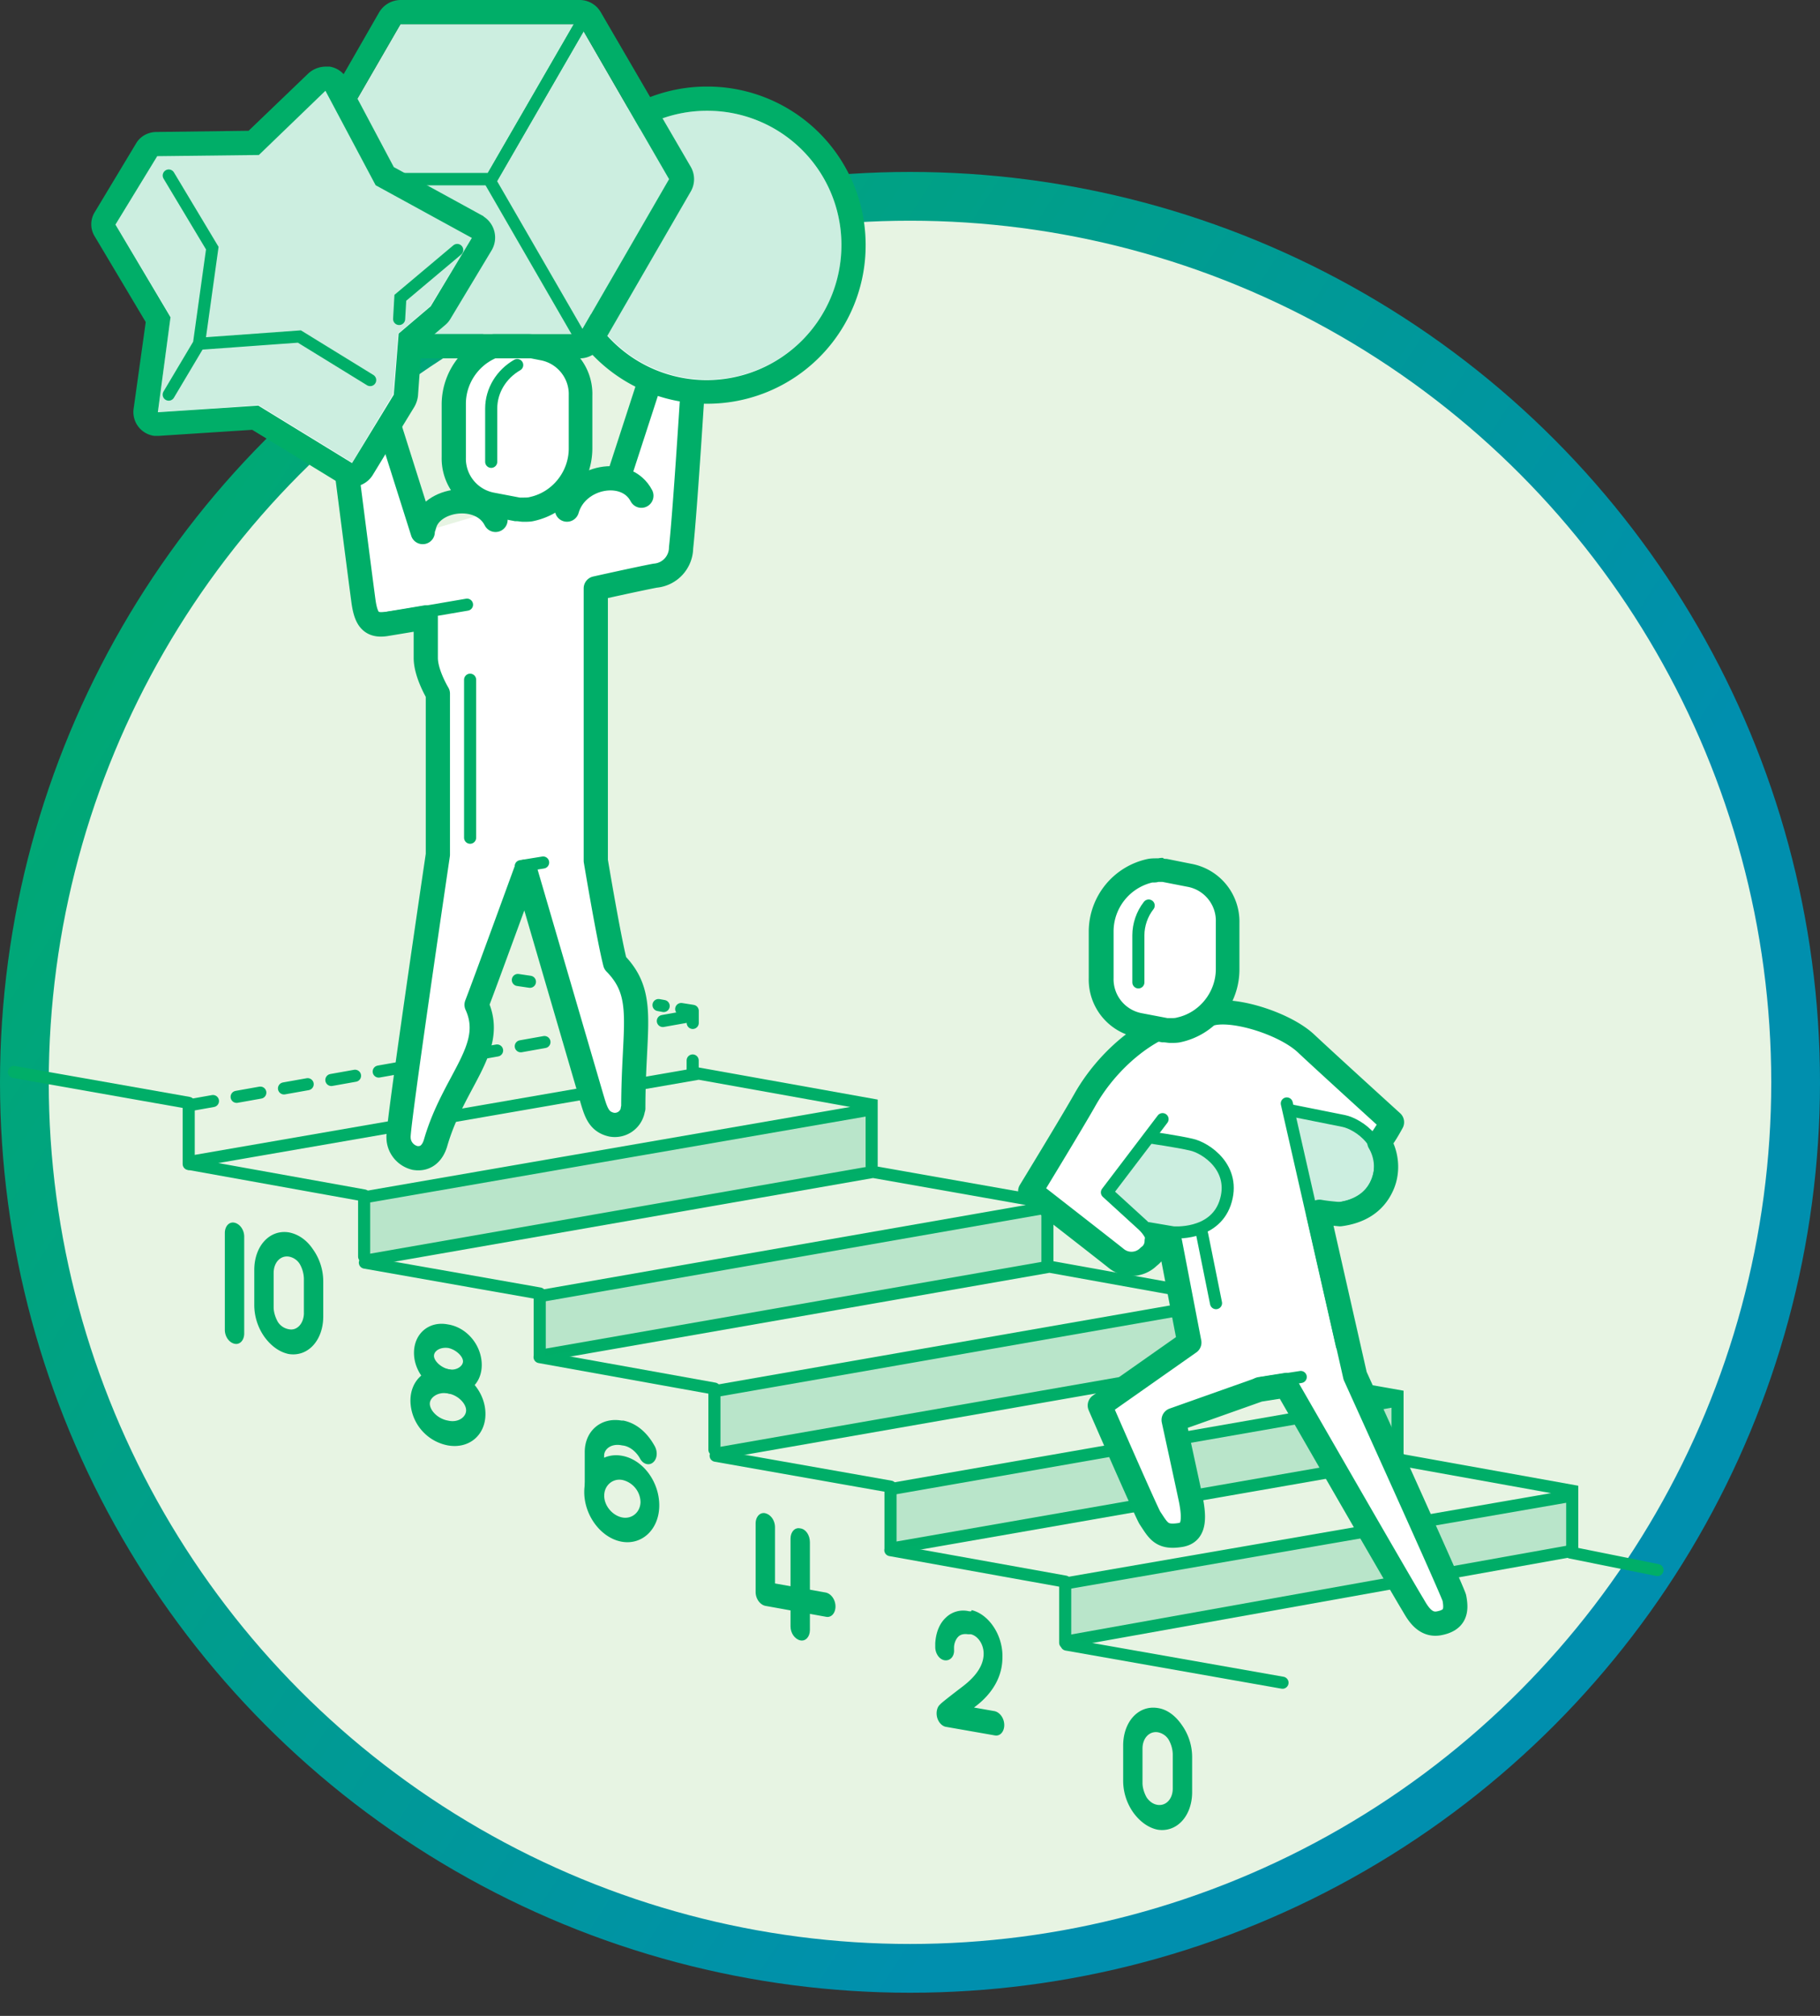 <svg width="56" height="62" viewBox="0 0 56 62" fill="none" xmlns="http://www.w3.org/2000/svg"><rect x="0" y="0" width="56" height="62" fill="#333333" stroke="none"/><circle cx="28" cy="33.288" r="27.25" fill="#E7F4E3" stroke="url(#paint0_linear)" stroke-width="1.5"/><path d="M32.8 50.487l15.49-2.774" stroke="#00AE68" stroke-width=".372" stroke-miterlimit="10" stroke-linecap="round"/><path opacity=".2" d="M48.43 45.981L32.794 48.7v1.862l15.638-2.718v-1.862z" fill="#00AE68"/><path d="M48.263 46.018l-15.47 2.68M43.048 44.9l-15.47 2.7m20.798.13v-1.88l-5.38-.968" stroke="#00AE68" stroke-width=".372" stroke-miterlimit="10" stroke-linecap="round"/><path d="M32.775 50.523v-1.88l-5.38-.968m5.421 2.905l6.646 1.173" stroke="#00AE68" stroke-width=".372" stroke-linecap="round" stroke-linejoin="round"/><path opacity=".2" d="M43.056 43.06l-15.638 2.736v1.862l15.638-2.737V43.06z" fill="#00AE68"/><path d="M42.87 43.097l-15.452 2.699m10.236-3.816l-15.45 2.699m20.797.149v-1.9l-5.38-.948" stroke="#00AE68" stroke-width=".372" stroke-miterlimit="10" stroke-linecap="round"/><path d="M27.4 47.62v-1.898l-5.38-.95" stroke="#00AE68" stroke-width=".372" stroke-linecap="round" stroke-linejoin="round"/><path opacity=".2" d="M37.642 40.045L22.023 42.78v1.862l15.62-2.736v-1.862z" fill="#00AE68"/><path d="M37.475 40.081l-15.452 2.7m10.229-3.817l-15.451 2.7m20.802.13v-1.88l-5.38-.969" stroke="#00AE68" stroke-width=".372" stroke-miterlimit="10" stroke-linecap="round"/><path d="M21.982 44.587v-1.88l-5.38-.969" stroke="#00AE68" stroke-width=".372" stroke-linecap="round" stroke-linejoin="round"/><path opacity=".2" d="M32.286 37.12l-15.638 2.737v1.861l15.638-2.736V37.12z" fill="#00AE68"/><path d="M32.1 37.157l-15.452 2.7m10.229-3.817l-15.451 2.7m20.802.13v-1.88l-5.38-.95" stroke="#00AE68" stroke-width=".372" stroke-miterlimit="10" stroke-linecap="round"/><path d="M16.607 41.681v-1.899l-5.38-.949" stroke="#00AE68" stroke-width=".372" stroke-linecap="round" stroke-linejoin="round"/><path opacity=".2" d="M26.86 34.105l-15.637 2.718v1.862l15.637-2.718v-1.861z" fill="#00AE68"/><path d="M26.693 34.142l-15.47 2.68m10.255-3.798l-15.47 2.681m20.812.149v-1.88l-5.398-.968" stroke="#00AE68" stroke-width=".372" stroke-miterlimit="10" stroke-linecap="round"/><path d="M11.204 38.647v-1.88l-5.38-.968" stroke="#00AE68" stroke-width=".372" stroke-linecap="round" stroke-linejoin="round"/><path d="M5.824 33.993l15.489-2.755" stroke="#00AE68" stroke-width=".372" stroke-linecap="round" stroke-linejoin="round" stroke-dasharray="0.74 0.74"/><path d="M15.934 30.14l.372.055" stroke="#00AE68" stroke-width=".372" stroke-linecap="round" stroke-linejoin="round"/><path d="M17.387 30.4l3.034.54" stroke="#00AE68" stroke-width=".372" stroke-linecap="round" stroke-linejoin="round" stroke-dasharray="0.73 0.73"/><path d="M20.96 31.033l.355.056v.372m-.002 1.154v.373M48.324 47.75l2.676.538M.426 32.969l5.38.95v1.88" stroke="#00AE68" stroke-width=".372" stroke-linecap="round" stroke-linejoin="round"/><path d="M7.216 37.605c-.168-.037-.298.112-.298.317V40.9c0 .205.13.391.298.428.167.038.298-.111.298-.316v-2.979c0-.204-.13-.39-.298-.428zm2.414.819a1.7 1.7 0 01.316 1.005v1.061c0 .726-.465 1.247-1.06 1.154-.28-.056-.54-.242-.745-.521a1.7 1.7 0 01-.317-1.005v-1.061c0-.727.466-1.248 1.061-1.155.298.056.559.242.745.522zm-.28 1.954v-1.06a.956.956 0 00-.13-.448.496.496 0 00-.335-.223c-.26-.037-.465.186-.465.503v1.06c0 .15.056.317.13.447a.5.5 0 00.335.224c.261.056.466-.186.466-.503zm5.473 1.602c0 .596-.465.987-1.042.875-.577-.112-1.043-.651-1.043-1.247 0-.596.466-.987 1.043-.875.595.093 1.042.652 1.042 1.247zm-.577-.111c0-.15-.205-.354-.447-.41-.26-.037-.446.093-.446.242s.204.354.446.41c.242.055.447-.094.447-.242z" fill="#00AE68"/><path d="M14.937 43.487c0 .652-.502 1.08-1.154.968a1.416 1.416 0 01-1.154-1.377c0-.652.503-1.08 1.154-.969.652.112 1.154.727 1.154 1.378zm-.595-.112c0-.204-.242-.465-.559-.52-.316-.057-.558.13-.558.316 0 .204.242.465.558.52.317.075.559-.11.559-.316zm15.534 6.181h-.056a.765.765 0 00-.708.186c-.204.186-.316.465-.335.8v.112c0 .205.13.391.298.41.168.018.298-.13.28-.335v-.056c0-.13.055-.26.13-.335.074-.075.186-.093.298-.075h.093c.223.056.39.317.39.596 0 .465-.39.819-.688 1.042-.317.242-.652.503-.652.522-.093.074-.13.242-.093.39.037.15.15.28.28.298l1.489.261c.167.037.298-.112.298-.316 0-.205-.13-.391-.298-.429l-.633-.111c.279-.205.875-.708.875-1.545.018-.67-.41-1.322-.95-1.452 0 .037-.018.037-.018.037zm6.488 3.497a1.7 1.7 0 01.317 1.005v1.06c0 .727-.466 1.248-1.061 1.155-.28-.056-.54-.242-.745-.521a1.7 1.7 0 01-.316-1.005v-1.062c0-.726.465-1.247 1.06-1.154.28.038.54.224.745.522zm-.279 1.954v-1.06a.955.955 0 00-.13-.448.496.496 0 00-.335-.223c-.26-.037-.466.186-.466.502v1.062c0 .149.056.316.13.446.094.13.205.205.336.224.26.037.465-.186.465-.503zM19.184 43.691h-.056c-.633-.111-1.136.317-1.136.969v1.266c0 .204.13.39.298.428.168.037.298-.112.298-.317v-1.266c0-.205.223-.39.558-.316.205.018.41.167.54.39.093.187.28.243.41.131.13-.112.149-.335.037-.521-.242-.428-.577-.689-.95-.764z" fill="#00AE68"/><path d="M20.285 46.299c0 .726-.521 1.229-1.154 1.117-.633-.112-1.154-.8-1.154-1.527 0-.726.52-1.228 1.154-1.117.651.112 1.154.8 1.154 1.527zm-.577-.112a.715.715 0 00-.559-.67c-.297-.056-.558.168-.558.484 0 .317.26.614.558.67.298.056.559-.167.559-.484zm3.84.353c-.168-.036-.298.113-.298.317v2.104c0 .205.13.39.298.428l1.862.335c.167.038.297-.111.297-.316 0-.205-.13-.391-.297-.428l-1.564-.28v-1.73c0-.205-.13-.39-.298-.428z" fill="#00AE68"/><path d="M24.622 47.006c-.168-.038-.298.111-.298.316v2.7c0 .204.13.39.298.428.168.037.298-.112.298-.317v-2.7c0-.222-.13-.409-.298-.427z" fill="#00AE68"/><path d="M40.598 37.269c.205.037.428.056.633.075.577-.075 1.042-.336 1.284-.857.205-.428.168-.95-.074-1.359.149-.186.279-.41.39-.614 0 0-2.029-1.843-2.643-2.42-.633-.596-2.14-1.08-2.867-.931-.26.056-.558.112-.968.205-1.06.223-2.27 1.228-2.96 2.438-.41.727-1.694 2.83-1.694 2.83s2.439 1.899 2.644 2.066a.746.746 0 001.005-.055.582.582 0 00.242-.466c0-.056.037-.093.093-.093h.037l.28.112.595 3.09-2.755 1.936s1.452 3.332 1.545 3.463c.26.39.354.614.931.521.354-.056.484-.335.316-1.136-.074-.353-.52-2.401-.52-2.401l2.624-.93.838-.131s3.5 6.087 3.91 6.758c.13.223.353.632.781.558.521-.093.559-.391.484-.782-.037-.186-3.053-6.832-3.053-6.832l-1.136-5.008" fill="#fff"/><path d="M40.598 37.269c.205.037.428.056.633.075.577-.075 1.042-.336 1.284-.857.205-.428.168-.95-.074-1.359.149-.186.279-.41.39-.614 0 0-2.029-1.843-2.643-2.42-.633-.596-2.14-1.08-2.867-.931-.26.056-.558.112-.968.205-1.06.223-2.27 1.228-2.96 2.438-.41.727-1.694 2.83-1.694 2.83s2.439 1.899 2.644 2.066a.746.746 0 001.005-.055.582.582 0 00.242-.466c0-.056.037-.093.093-.093h.037l.28.112.595 3.09-2.755 1.936s1.452 3.332 1.545 3.463c.26.39.354.614.931.521.354-.056.484-.335.316-1.136-.074-.353-.52-2.401-.52-2.401l2.624-.93.838-.131s3.5 6.087 3.91 6.758c.13.223.353.632.781.558.521-.093.559-.391.484-.782-.037-.186-3.053-6.832-3.053-6.832l-1.136-5.008" stroke="#00AE68" stroke-width=".745" stroke-linecap="round" stroke-linejoin="round"/><path d="M36.988 37.957l.428 2.122m2.607 2.271l-1.21.187" stroke="#00AE68" stroke-width=".372" stroke-linecap="round" stroke-linejoin="round"/><path d="M39.593 42.593l-.82.13" stroke="#00AE68" stroke-width=".745" stroke-linecap="round" stroke-linejoin="round"/><path opacity=".2" d="M39.672 34.142l1.675.335c.447.093 1.415.726 1.043 1.805-.354 1.006-1.601.894-1.601.894l-.41-.074-.707-2.96z" fill="#00AE68"/><path d="M39.672 34.142l1.675.335c.447.093 1.415.726 1.043 1.805-.354 1.006-1.601.894-1.601.894l-.41-.074" stroke="#00AE68" stroke-width=".372" stroke-linecap="round" stroke-linejoin="round"/><path opacity=".2" d="M35.369 34.98s.893.13 1.284.223c.447.093 1.415.726 1.043 1.806-.354 1.005-1.601.893-1.601.893l-.764-.13-1.284-1.098 1.322-1.694z" fill="#00AE68"/><path d="M35.365 34.98s.894.13 1.285.223c.447.093 1.415.726 1.042 1.806-.353 1.005-1.6.893-1.6.893l-.764-.13m5.96 3.612l-1.694-7.447" stroke="#00AE68" stroke-width=".372" stroke-linecap="round" stroke-linejoin="round"/><path d="M35.771 34.42l-1.712 2.253 1.06.968s.634.522.168.875" stroke="#00AE68" stroke-width=".372" stroke-linecap="round" stroke-linejoin="round"/><path d="M35.645 27.124h.13l.764.15c.521.092.893.558.875 1.079v1.452c0 .707-.503 1.34-1.192 1.49-.055.018-.111.018-.167.018h-.13l-.782-.15a1.064 1.064 0 01-.875-1.079v-1.452a1.55 1.55 0 011.191-1.49c.056 0 .13 0 .186-.018zm0-.354c-.093 0-.167 0-.26.02-.838.148-1.508.967-1.508 1.842v1.452a1.412 1.412 0 001.191 1.452l.782.15h.019c.056 0 .13.018.186.018.074 0 .167 0 .242-.019.838-.149 1.508-.968 1.508-1.843V28.39a1.412 1.412 0 00-1.192-1.452l-.744-.149h-.056c0-.019-.056-.019-.168-.019z" fill="#00AE68"/><path d="M36.03 31.684c-.055 0-.13 0-.186-.018h-.018l-.782-.15c-.689-.092-1.173-.688-1.173-1.451v-1.452c0-.875.67-1.713 1.508-1.843.093-.019.168-.019.26-.019h.205l.745.149a1.43 1.43 0 011.192 1.452v1.452c0 .875-.67 1.713-1.508 1.843-.094.037-.168.037-.242.037z" fill="#fff"/><path d="M35.641 27.124h.13l.764.149c.521.093.893.558.875 1.08v1.451c0 .708-.503 1.34-1.192 1.49-.056.018-.111.018-.167.018h-.13l-.782-.149a1.064 1.064 0 01-.875-1.08v-1.451a1.55 1.55 0 011.191-1.49c.056 0 .13 0 .186-.018zm0-.726c-.111 0-.223 0-.316.018a2.288 2.288 0 00-1.825 2.216v1.452a1.808 1.808 0 001.49 1.824l.763.149h.037c.075 0 .15.019.224.019.093 0 .204 0 .297-.019a2.288 2.288 0 001.825-2.215V28.39a1.808 1.808 0 00-1.49-1.825l-.744-.149c-.037 0-.075 0-.112-.018.019-.019-.056-.019-.149 0z" fill="#00AE68"/><path d="M35.344 27.85c-.205.26-.317.595-.317.912v1.452" stroke="#00AE68" stroke-width=".372" stroke-miterlimit="10" stroke-linecap="round"/><path d="M13.007 16.364l-1.06-3.351-1.49-.168s.54 4.245.726 5.641c.075.54.223.782.689.708a188.24 188.24 0 001.229-.205v1.247c0 .484.372 1.098.372 1.098v4.952s-1.247 8.415-1.21 8.694c0 .298.205.559.502.633.335.056.54-.149.633-.447.559-1.954 1.88-2.923 1.266-4.263.26-.67 1.508-4.095 1.508-4.095l2.03 6.943c.13.428.204.745.614.838a.563.563 0 00.651-.428c0-.019 0-.056.019-.075 0-2.531.41-3.48-.559-4.467-.204-.8-.595-3.147-.595-3.147v-8.377s1.247-.279 1.824-.39a.87.87 0 00.8-.857c.13-1.173.391-5.417.391-5.417l-1.303.149-.968 2.978" fill="#fff"/><path d="M13.007 16.364l-1.06-3.351-1.49-.168s.54 4.245.726 5.641c.075.54.223.782.689.708a188.24 188.24 0 001.229-.205v1.247c0 .484.372 1.098.372 1.098v4.952s-1.247 8.415-1.21 8.694c0 .298.205.559.502.633.335.056.54-.149.633-.447.559-1.954 1.88-2.923 1.266-4.263.26-.67 1.508-4.095 1.508-4.095l2.03 6.943c.13.428.204.745.614.838a.563.563 0 00.651-.428c0-.019 0-.056.019-.075 0-2.531.41-3.48-.559-4.467-.204-.8-.595-3.147-.595-3.147v-8.377s1.247-.279 1.824-.39a.87.87 0 00.8-.857c.13-1.173.391-5.417.391-5.417l-1.303.149-.968 2.978" stroke="#00AE68" stroke-width=".745" stroke-linecap="round" stroke-linejoin="round"/><path d="M14.465 20.905v4.86m-.095-7.168s-2.028.353-2.494.41c-.465.055-.688-.168-.688-.708m5.524 8.228l-.689.112" stroke="#00AE68" stroke-width=".372" stroke-linecap="round" stroke-linejoin="round"/><path d="M17.445 15.674c.298-1.042 1.825-1.322 2.29-.428m-6.685.93c.187-.856 1.75-1.08 2.197-.186" stroke="#00AE68" stroke-width=".745" stroke-linecap="round" stroke-linejoin="round"/><path d="M15.727 10.927h.13l.764.149c.521.093.894.558.875 1.08v1.638c0 .707-.503 1.34-1.191 1.49-.056.018-.13.018-.187.018h-.13l-.782-.15a1.064 1.064 0 01-.875-1.079v-1.657c0-.707.503-1.34 1.192-1.489h.204zm0-.372c-.093 0-.167 0-.26.018-.838.15-1.508.968-1.508 1.862v1.638a1.413 1.413 0 001.173 1.452l.782.15h.186c.074 0 .167 0 .242-.02.838-.148 1.508-.967 1.508-1.861v-1.62a1.413 1.413 0 00-1.173-1.452l-.745-.149h-.056s-.056 0-.149-.018z" fill="#00AE68"/><path d="M16.12 15.676h-.186l-.8-.149c-.689-.093-1.173-.689-1.173-1.452v-1.638c0-.875.67-1.713 1.508-1.862.093-.018.167-.018.26-.018h.205l.745.149c.707.111 1.21.744 1.173 1.452v1.638c0 .875-.67 1.713-1.508 1.861-.075.02-.15.02-.224.02z" fill="#fff"/><path d="M15.731 10.928h.13l.764.15c.52.092.893.558.875 1.079v1.638c0 .707-.503 1.34-1.192 1.49-.056.018-.13.018-.186.018h-.13l-.782-.149a1.064 1.064 0 01-.875-1.08v-1.656c0-.708.502-1.34 1.191-1.49h.205zm0-.744c-.112 0-.223 0-.316.018a2.288 2.288 0 00-1.825 2.216v1.638a1.808 1.808 0 001.49 1.824l.763.149h.037c.074 0 .149.019.223.019.093 0 .205 0 .298-.019a2.288 2.288 0 001.825-2.215v-1.639a1.79 1.79 0 00-1.49-1.824l-.744-.149c-.038 0-.075-.018-.112-.018h-.149z" fill="#00AE68"/><path d="M15.914 11.226c-.484.279-.8.781-.8 1.34v1.638" stroke="#00AE68" stroke-width=".372" stroke-miterlimit="10" stroke-linecap="round"/><path d="M21.763 12.045a4.505 4.505 0 100-9.01 4.505 4.505 0 000 9.01z" fill="#fff"/><path d="M21.756 3.407A4.123 4.123 0 0125.89 7.54a4.151 4.151 0 01-4.133 4.15 4.123 4.123 0 01-4.133-4.132 4.128 4.128 0 014.133-4.151zm0-.745A4.87 4.87 0 0016.88 7.54a4.87 4.87 0 004.877 4.877 4.87 4.87 0 004.878-4.877 4.87 4.87 0 00-4.878-4.878z" fill="#00AE68"/><path opacity=".2" d="M21.758 11.672a4.133 4.133 0 100-8.266 4.133 4.133 0 000 8.266z" fill="#00AE68"/><path d="M17.832.744h-5.51L9.566 5.51l2.756 4.766h5.51l2.755-4.766L17.832.744z" fill="#fff"/><path opacity=".2" d="M17.832.744h-5.51L9.566 5.51l2.756 4.766h5.51l2.755-4.766L17.832.744z" fill="#00AE68"/><path d="M15.114 5.51H9.176m5.934.112l2.755 4.766M17.87.744L15.115 5.51H8.953" stroke="#00AE68" stroke-width=".372" stroke-miterlimit="10" stroke-linecap="round"/><path d="M17.87.744L15.115 5.51H8.953" stroke="#00AE68" stroke-width=".372" stroke-miterlimit="10" stroke-linecap="round"/><path d="M17.832.745l2.755 4.765-2.755 4.766h-5.51L9.567 5.51 12.322.745h5.51zm0-.745h-5.51a.774.774 0 00-.652.372L8.934 5.138a.758.758 0 000 .745l2.755 4.765a.75.75 0 00.651.373h5.51c.261 0 .522-.15.652-.373l2.756-4.765a.758.758 0 000-.745L18.483.372A.75.75 0 0017.832 0z" fill="#00AE68"/><path d="M10.832 14.595a.315.315 0 01-.186-.056l-2.793-1.694-2.978.205h-.019a.373.373 0 01-.372-.373v-.056l.372-2.792-1.6-2.736a.37.37 0 010-.391L4.52 4.598a.36.36 0 01.316-.186l2.979-.037L9.77 2.513a.445.445 0 01.26-.093h.056a.47.47 0 01.28.186l1.489 2.811 2.867 1.564c.186.093.242.316.148.502v.02l-1.284 2.103c-.019.037-.056.074-.075.093l-.912.726-.13 1.712a.3.3 0 01-.056.168L11.13 14.41a.332.332 0 01-.224.167c-.018.019-.056.019-.074.019z" fill="#fff"/><path d="M10.013 2.793l1.545 2.905 2.96 1.62-1.266 2.103-.986.838-.15 1.88-1.284 2.103-2.885-1.768-3.09.205.39-2.923-1.694-2.848 1.285-2.104 3.127-.037 2.048-1.974zm0-.744a.8.8 0 00-.521.205L7.649 4.022l-2.83.037c-.26 0-.503.13-.633.354L2.92 6.517a.708.708 0 000 .763l1.564 2.625-.372 2.662a.738.738 0 00.633.838h.149l2.866-.186 2.681 1.638c.112.074.26.111.391.111.056 0 .112 0 .168-.018a.763.763 0 00.465-.335l1.285-2.104a.89.89 0 00.111-.335l.112-1.564.745-.633a.727.727 0 00.149-.186l1.265-2.103a.768.768 0 00-.242-1.024l-.018-.019-2.755-1.508-1.434-2.7a.738.738 0 00-.54-.39h-.13z" fill="#00AE68"/><path opacity=".2" d="M14.52 7.317l-2.96-1.62-1.546-2.904-2.047 1.955-3.128.055-1.284 2.104 1.694 2.83-.391 2.941 3.09-.223 2.886 1.768L12.1 12.12l.148-1.862.987-.838 1.285-2.103z" fill="#00AE68"/><path d="M14.068 7.688l-1.75 1.471-.037.652m-.891 1.879l-2.178-1.34-3.09.224.41-2.942-1.34-2.234m-.001 6.739l.931-1.564" stroke="#00AE68" stroke-width=".372" stroke-miterlimit="10" stroke-linecap="round"/><defs><linearGradient id="paint0_linear" x1="1.157" y1="6.022" x2="45.286" y2="34.523" gradientUnits="userSpaceOnUse"><stop stop-color="#00AE68"/><stop offset="1" stop-color="#008FAE"/></linearGradient></defs></svg>